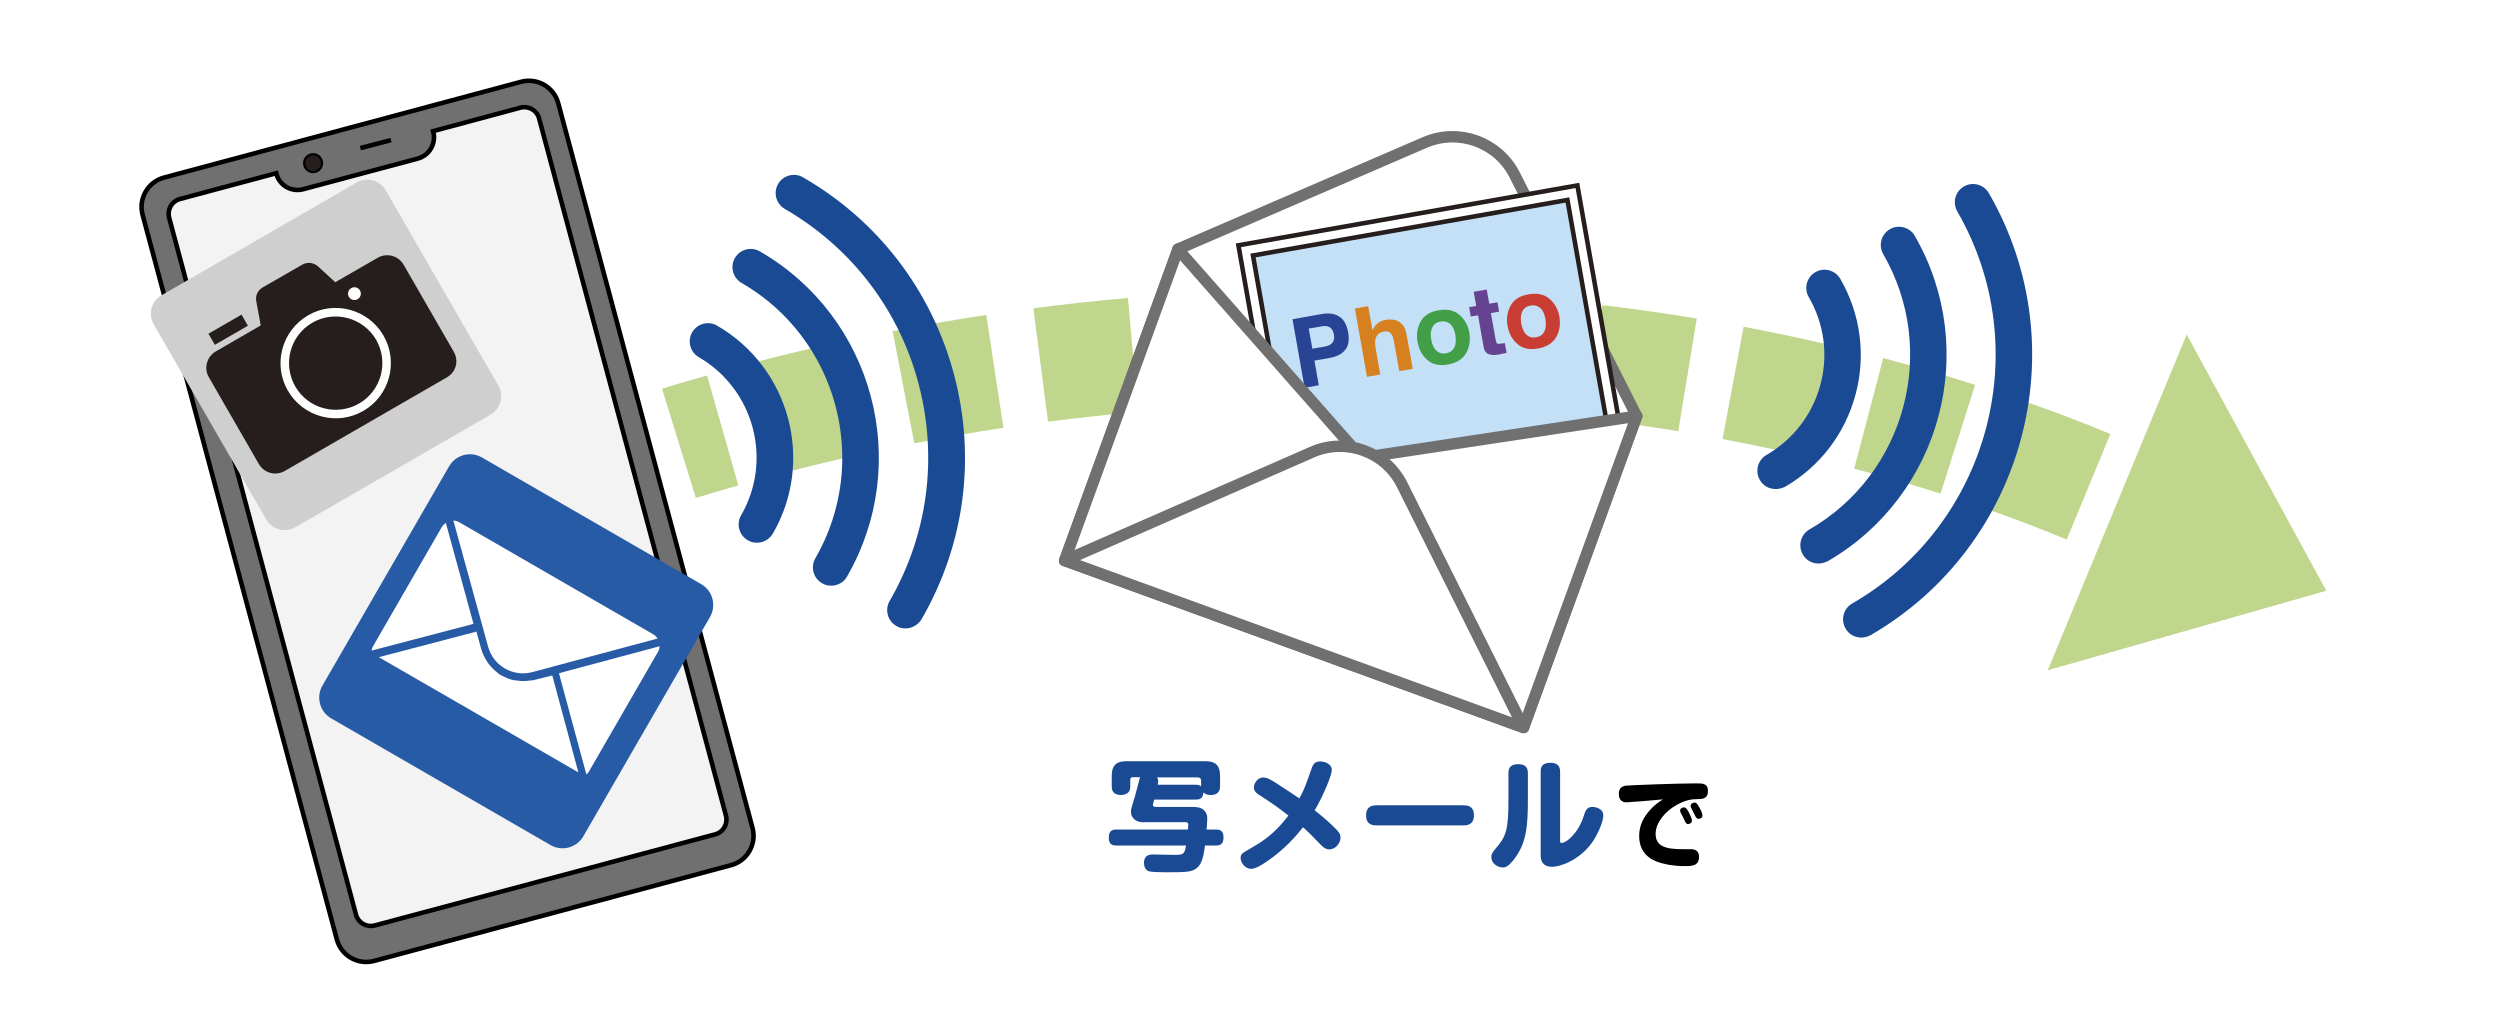 <?xml version="1.0" encoding="utf-8"?>
<!-- Generator: Adobe Illustrator 24.1.2, SVG Export Plug-In . SVG Version: 6.00 Build 0)  -->
<svg version="1.1" xmlns="http://www.w3.org/2000/svg" xmlns:xlink="http://www.w3.org/1999/xlink" x="0px" y="0px"
	 viewBox="0 0 1094 450" style="enable-background:new 0 0 1094 450;" xml:space="preserve">
<style type="text/css">
	.st0{fill:#FFFFFF;}
	.st1{fill:#BFD68C;}
	.st2{fill:#717071;stroke:#000000;stroke-width:2;stroke-miterlimit:10;}
	.st3{fill:#F3F3F3;stroke:#000000;stroke-width:2;stroke-miterlimit:10;}
	.st4{fill:#251E1C;stroke:#000000;stroke-miterlimit:10;}
	.st5{fill:none;stroke:#000000;stroke-width:2;stroke-miterlimit:10;}
	.st6{fill:#285BA6;}
	.st7{fill:#CFCFD0;}
	.st8{fill:#251E1C;}
	.st9{fill:#FFFFFF;stroke:#717071;stroke-width:5;stroke-linecap:round;stroke-linejoin:round;stroke-miterlimit:10;}
	.st10{fill:#FFFFFF;stroke:#251E1C;stroke-width:2;stroke-miterlimit:10;}
	.st11{fill:#C3E0F7;stroke:#251E1C;stroke-width:2;stroke-miterlimit:10;}
	.st12{fill:#294494;}
	.st13{fill:#D6801F;}
	.st14{fill:#429F48;}
	.st15{fill:#664391;}
	.st16{fill:#C83E33;}
	.st17{fill:#1B4A94;}
</style>
<g id="レイヤー_1">
	<g>
		<rect class="st0" width="1094" height="450"/>
	</g>
</g>
<g id="Capa_1">
	<g>
		<g>
			<polygon class="st1" points="1018,258.5 896.1,293.3 956.9,146.4 			"/>
			<g>
				<path class="st1" d="M939.8,252c-5.7-2.8-11.5-5.5-17.4-8.1l20.5-45.6c6.4,2.8,12.7,5.8,18.8,8.8L939.8,252z"/>
				<path class="st1" d="M904.4,236.1c-11.8-4.9-24.2-9.6-36.6-13.9l16.4-47.2c13.3,4.6,26.5,9.6,39.3,14.9L904.4,236.1z M849.2,216
					c-12.3-3.9-25-7.6-37.8-10.9l12.7-48.4c13.6,3.6,27.1,7.5,40.2,11.7L849.2,216z M342.3,207.1l-12.6-48.4
					c13.3-3.5,27-6.7,40.5-9.7l10.6,48.9C367.9,200.7,354.9,203.8,342.3,207.1z M792.3,200.3c-12.6-3-25.6-5.7-38.5-8.2L763,143
					c13.7,2.6,27.5,5.5,40.8,8.7L792.3,200.3z M400.1,194l-9.5-49.1c13.5-2.6,27.3-5,41-7.1l7.5,49.4
					C426,189.2,412.9,191.5,400.1,194z M734.4,188.7c-12.9-2.1-26-4-39.1-5.6l5.9-49.6c13.8,1.7,27.7,3.6,41.3,5.9L734.4,188.7z
					 M458.6,184.5l-6.4-49.6c13.7-1.8,27.6-3.3,41.4-4.5l4.4,49.8C484.9,181.4,471.6,182.9,458.6,184.5z M675.7,181
					c-13-1.3-26.3-2.3-39.4-3l2.8-49.9c13.8,0.8,27.8,1.8,41.5,3.2L675.7,181z M517.7,178.7l-3.4-49.9c13.8-0.9,27.8-1.6,41.6-2
					l1.3,50C544.1,177.2,530.8,177.8,517.7,178.7z M616.5,177.1c-11.1-0.4-22.4-0.6-33.5-0.6c-2,0-4,0-6,0l-0.3-50
					c13.9-0.1,27.8,0.1,41.6,0.6L616.5,177.1z"/>
				<path class="st1" d="M304.5,217.9l-14.8-47.8c6.5-2,13.1-4,19.7-5.8l13.7,48.1C317,214.1,310.7,216,304.5,217.9z"/>
			</g>
		</g>
		<g>
			<path class="st2" d="M319.9,378.6l-156.2,41.9c-7.1,1.9-14.4-2.3-16.3-9.4l-85-317.1c-1.9-7.1,2.3-14.4,9.4-16.3l156.2-41.9
				c7.1-1.9,14.4,2.3,16.3,9.4l85,317.1C331.2,369.4,327,376.7,319.9,378.6z"/>
			<path class="st3" d="M313,365.1l-149.1,39.9c-3.5,0.9-7.2-1.2-8.1-4.7L74,95.2c-0.9-3.5,1.2-7.2,4.7-8.1l42.2-11.3v0
				c1.2,5.3,6.6,8.4,11.8,7l50.1-13.4c4.9-1.3,8-6.3,6.9-11.3l-0.2-0.7l38.3-10.3c3.5-0.9,7.2,1.2,8.1,4.7L317.7,357
				C318.6,360.5,316.5,364.2,313,365.1z"/>
			<circle class="st4" cx="137" cy="71.4" r="3.9"/>
			<line class="st5" x1="157.7" y1="64.8" x2="171.1" y2="61.3"/>
		</g>
		<g>
			<path class="st6" d="M240.9,369.8l-95.9-55.4c-5.1-2.9-6.8-9.4-3.9-14.4l55.4-95.9c2.9-5.1,9.4-6.8,14.4-3.9l95.9,55.4
				c5.1,2.9,6.8,9.4,3.9,14.4l-55.4,95.9C252.4,371,245.9,372.7,240.9,369.8z"/>
			<g>
				<path class="st0" d="M256.6,338.9c0.5-0.4,1-0.9,1.3-1.6l30-52c0.5-0.8,0.7-1.6,0.7-2.5l-44,11.8L256.6,338.9z"/>
				<path class="st0" d="M195.1,228.8c-0.7,0.5-1.3,1.1-1.8,1.9l-30,52c-0.4,0.6-0.6,1.3-0.7,2l44.6-11.7L195.1,228.8z"/>
				<path class="st0" d="M234,297.5c-0.3,0.1-0.6,0.2-1,0.2c-0.1,0-0.2,0-0.2,0c-0.2,0-0.5,0.1-0.7,0.1c-0.1,0-0.1,0-0.2,0
					c-0.3,0-0.5,0.1-0.8,0.1c-0.1,0-0.1,0-0.2,0c-0.3,0-0.5,0.1-0.8,0.1c-0.1,0-0.1,0-0.2,0c-0.3,0-0.5,0-0.8,0c-0.1,0-0.1,0-0.2,0
					c-0.3,0-0.5,0-0.8,0c0,0-0.1,0-0.1,0c-0.3,0-0.5,0-0.8-0.1c-0.1,0-0.1,0-0.1,0c-0.3,0-0.5-0.1-0.8-0.1c-0.1,0-0.1,0-0.2,0
					c-0.3,0-0.5-0.1-0.8-0.1c-0.1,0-0.1,0-0.2,0c-0.3-0.1-0.5-0.1-0.8-0.2c-0.1,0-0.1,0-0.2,0c-0.2-0.1-0.5-0.1-0.7-0.2
					c-0.1,0-0.1,0-0.2-0.1c-0.2-0.1-0.5-0.1-0.7-0.2c-0.1,0-0.1,0-0.2-0.1c-0.2-0.1-0.5-0.2-0.7-0.3c-0.1,0-0.1-0.1-0.2-0.1
					c-0.2-0.1-0.4-0.2-0.7-0.3c-0.1,0-0.1-0.1-0.2-0.1c-0.2-0.1-0.4-0.2-0.6-0.3c-0.1,0-0.2-0.1-0.2-0.1c-0.2-0.1-0.4-0.2-0.6-0.3
					c0,0,0,0,0,0c-0.1,0-0.2-0.1-0.2-0.1c-0.2-0.1-0.4-0.2-0.5-0.3c-0.1-0.1-0.2-0.1-0.2-0.2c-0.2-0.1-0.3-0.2-0.5-0.4
					c-0.1-0.1-0.2-0.1-0.2-0.2c-0.2-0.1-0.3-0.2-0.5-0.4c-0.1-0.1-0.2-0.1-0.2-0.2c-0.2-0.1-0.3-0.3-0.5-0.4
					c-0.1-0.1-0.2-0.1-0.2-0.2c-0.2-0.1-0.3-0.3-0.4-0.4c-0.1-0.1-0.2-0.2-0.2-0.2c-0.1-0.1-0.3-0.3-0.4-0.4
					c-0.1-0.1-0.2-0.2-0.2-0.3c-0.1-0.1-0.3-0.3-0.4-0.4c-0.1-0.1-0.2-0.2-0.3-0.3c-0.1-0.1-0.2-0.3-0.3-0.4
					c-0.1-0.1-0.2-0.2-0.2-0.3c-0.1-0.1-0.2-0.3-0.3-0.4c-0.1-0.1-0.2-0.2-0.2-0.4c-0.1-0.1-0.2-0.3-0.3-0.4
					c-0.1-0.1-0.2-0.3-0.2-0.4c-0.1-0.1-0.2-0.3-0.3-0.4c-0.1-0.1-0.1-0.3-0.2-0.4c-0.1-0.1-0.2-0.3-0.2-0.4
					c-0.1-0.1-0.1-0.3-0.2-0.4c-0.1-0.1-0.1-0.3-0.2-0.4c-0.1-0.2-0.1-0.3-0.2-0.5c-0.1-0.1-0.1-0.3-0.2-0.4
					c-0.1-0.2-0.1-0.3-0.2-0.5c0-0.1-0.1-0.3-0.1-0.4c-0.1-0.3-0.2-0.6-0.3-0.9l-2.1-7.6l-42.7,11.2l87.3,50.4l-11.4-42.4L234,297.5
					z"/>
				<path class="st0" d="M213.6,283c2.3,8.4,11,13.4,19.4,11.1l10.8-2.9l0,0l44-11.8c-0.5-0.7-1.1-1.3-1.9-1.8l-85-49.1
					c-0.8-0.4-1.6-0.7-2.5-0.7L213.6,283z"/>
			</g>
		</g>
		<g>
			<path class="st7" d="M214.6,181.5l-85.3,49.2c-4.5,2.6-10.2,1.1-12.8-3.4L67.3,142c-2.6-4.5-1.1-10.2,3.4-12.8L156,79.9
				c4.5-2.6,10.2-1.1,12.8,3.4l49.2,85.3C220.7,173.1,219.1,178.9,214.6,181.5z"/>
			<g>
				<path class="st8" d="M195.6,165.1l-71,41c-4,2.3-9,0.9-11.3-3l-21.9-38c-2.3-4-0.9-9,3-11.3l19.7-11.4l-1.9-10.3
					c-0.6-2.5,0.5-5,2.7-6.3l17.4-10c2.3-1.3,5.1-0.9,7,0.9l7.4,6.8l18.6-10.7c4-2.3,9-0.9,11.3,3l21.9,38
					C200.9,157.8,199.6,162.8,195.6,165.1z"/>
				<rect x="91.5" y="141.5" transform="matrix(0.866 -0.5 0.5 0.866 -58.762 69.246)" class="st8" width="16.7" height="5.6"/>
				<circle class="st0" cx="155.1" cy="128.5" r="2.8"/>
				<path class="st0" d="M159,179.8c-11.5,6.7-26.3,2.7-33-8.8c-6.7-11.5-2.7-26.3,8.8-33s26.3-2.7,33,8.8
					C174.5,158.4,170.5,173.2,159,179.8z M136.7,141.2c-9.8,5.6-13.1,18.2-7.5,27.9c5.6,9.8,18.2,13.1,27.9,7.5
					c9.8-5.6,13.1-18.2,7.5-27.9C159,139,146.4,135.6,136.7,141.2z"/>
			</g>
		</g>
		<g>
			<g>
				<polyline class="st9" points="716.2,182.1 666.7,318.3 465.9,245.3 515.5,109.1 				"/>
				<path class="st9" d="M716.2,182.1L662.8,76.5c-7.3-14.3-24.4-20.5-39.2-14.2l-108.1,46.7"/>
			</g>
			<g>
				
					<rect x="550.3" y="93.6" transform="matrix(0.985 -0.174 0.174 0.985 -16.404 110.904)" class="st10" width="150.6" height="111.2"/>
				
					<rect x="555.8" y="99.1" transform="matrix(0.985 -0.174 0.174 0.985 -16.404 110.904)" class="st11" width="139.7" height="100.2"/>
				<g>
					<path class="st12" d="M588.6,153.2c-1.5,1.8-3.9,3-7.1,3.5l-6.3,1.1l1.9,10.8l-6.2,1.1l-5.3-30l12.9-2.3c3-0.5,5.5-0.2,7.5,1.1
						c2,1.2,3.3,3.5,3.9,6.7C590.6,148.8,590.1,151.4,588.6,153.2z M581.9,143.2c-0.9-0.5-2.1-0.7-3.5-0.4l-5.7,1l1.6,8.8l5.7-1
						c1.4-0.3,2.5-0.8,3.1-1.7c0.7-0.9,0.9-2.1,0.6-3.6C583.4,144.8,582.8,143.8,581.9,143.2z"/>
					<path class="st13" d="M610.2,140c1.2,0.3,2.2,0.8,3.1,1.7c0.8,0.7,1.3,1.5,1.6,2.4c0.3,0.9,0.6,2.3,1,4.3l2.3,13l-5.9,1
						l-2.4-13.5c-0.2-1.2-0.6-2.1-1.1-2.8c-0.7-0.9-1.8-1.3-3.3-1c-1.5,0.3-2.6,1-3.2,2.2c-0.6,1.2-0.7,2.7-0.4,4.6l2.1,12l-5.8,1
						l-5.3-29.9l5.8-1l1.9,10.6c0.6-1.4,1.4-2.5,2.4-3.2c1-0.7,2.1-1.2,3.3-1.4C607.7,139.7,609,139.8,610.2,140z"/>
					<path class="st14" d="M641.6,154.5c-1.5,2.6-4.1,4.3-7.9,5c-3.8,0.7-6.9,0-9.1-2c-2.3-2-3.7-4.6-4.3-7.9
						c-0.6-3.2-0.1-6.1,1.3-8.8c1.5-2.7,4.1-4.4,7.9-5c3.8-0.7,6.9,0,9.2,2c2.3,2,3.7,4.6,4.3,7.8
						C643.5,148.9,643.1,151.8,641.6,154.5z M636.4,152.1c0.7-1.4,0.8-3.2,0.5-5.4c-0.4-2.2-1.1-3.9-2.3-4.9c-1.1-1-2.5-1.4-4.2-1.1
						c-1.7,0.3-2.9,1.1-3.6,2.5c-0.7,1.4-0.9,3.2-0.5,5.4c0.4,2.2,1.2,3.9,2.3,4.9c1.1,1,2.5,1.4,4.2,1.1
						C634.5,154.3,635.7,153.4,636.4,152.1z"/>
					<path class="st15" d="M643.6,138.5l-0.7-4.1l3.1-0.5l-1.1-6.2l5.7-1l1.1,6.2l3.6-0.6l0.7,4.1l-3.6,0.6l2.1,11.7
						c0.2,0.9,0.4,1.5,0.6,1.6c0.3,0.2,1,0.2,2.2,0c0.2,0,0.4-0.1,0.6-0.1c0.2,0,0.4-0.1,0.6-0.1l0.8,4.3l-2.7,0.6
						c-2.7,0.6-4.7,0.4-5.9-0.4c-0.8-0.6-1.3-1.5-1.5-2.9l-2.4-13.7L643.6,138.5z"/>
					<path class="st16" d="M681,147.5c-1.5,2.6-4.1,4.3-7.9,5s-6.9,0-9.1-2c-2.3-2-3.7-4.6-4.3-7.9c-0.6-3.2-0.1-6.1,1.3-8.8
						c1.5-2.7,4.1-4.4,7.9-5c3.8-0.7,6.9,0,9.2,2c2.3,2,3.7,4.6,4.3,7.8C682.9,141.9,682.5,144.9,681,147.5z M675.8,145.1
						c0.7-1.4,0.8-3.2,0.5-5.4c-0.4-2.2-1.1-3.9-2.3-4.9c-1.1-1-2.5-1.4-4.2-1.1c-1.7,0.3-2.9,1.1-3.6,2.5c-0.7,1.4-0.9,3.2-0.5,5.4
						c0.4,2.2,1.2,3.9,2.3,4.9c1.1,1,2.5,1.4,4.2,1.1C673.9,147.3,675.1,146.5,675.8,145.1z"/>
				</g>
			</g>
			<g>
				<polygon class="st9" points="666.7,318.3 567.4,204.6 716.2,182.1 				"/>
				<polygon class="st9" points="465.9,245.3 615,222 515.5,109.1 				"/>
				<path class="st9" d="M465.9,245.3l108.4-47.5c14.7-6.4,31.9-0.2,39.2,14.2l53.2,106.4L465.9,245.3z"/>
			</g>
		</g>
		<g>
			<path class="st17" d="M396.2,275c-1.4,0-2.7-0.3-4-1.1c-3.8-2.2-5.1-7.1-2.9-10.9c16.8-29.1,21.2-62.9,12.6-95.3
				s-29.5-59.5-58.5-76.3c-3.8-2.2-5.1-7.1-2.9-10.9c2.2-3.8,7.1-5.1,10.9-2.9c32.8,18.9,56.2,49.5,66,86
				c9.8,36.5,4.8,74.7-14.2,107.5C401.6,273.6,398.9,275,396.2,275z"/>
			<path class="st17" d="M363.7,256.3c-1.4,0-2.7-0.3-4-1.1c-3.8-2.2-5.1-7.1-2.9-10.9c24.3-42.1,9.8-96.2-32.3-120.5
				c-3.8-2.2-5.1-7.1-2.9-10.9c2.2-3.8,7.1-5.1,10.9-2.9c49.8,28.7,66.9,92.6,38.1,142.4C369.2,254.9,366.5,256.3,363.7,256.3z"/>
			<path class="st17" d="M331.2,237.5c-1.4,0-2.7-0.3-4-1.1c-3.8-2.2-5.1-7.1-2.9-10.9c14-24.2,5.6-55.2-18.5-69.2
				c-3.8-2.2-5.1-7.1-2.9-10.9c2.2-3.8,7.1-5.1,10.9-2.9c31.8,18.4,42.8,59.2,24.4,91C336.6,236.1,334,237.5,331.2,237.5z"/>
		</g>
		<g>
			<path class="st17" d="M814.5,279c-2.8,0-5.5-1.4-6.9-4c-2.2-3.8-0.9-8.7,2.9-10.9c60-34.6,80.6-111.6,46-171.6
				c-2.2-3.8-0.9-8.7,2.9-10.9c3.8-2.2,8.7-0.9,10.9,2.9c39.1,67.6,15.8,154.4-51.8,193.5C817.2,278.6,815.9,279,814.5,279z"/>
			<path class="st17" d="M795.8,246.6c-2.8,0-5.5-1.4-6.9-4c-2.2-3.8-0.9-8.7,2.9-10.9c42.1-24.3,56.6-78.4,32.3-120.5
				c-2.2-3.8-0.9-8.7,2.9-10.9c3.8-2.2,8.7-0.9,10.9,2.9c28.7,49.8,11.6,113.6-38.1,142.4C798.5,246.2,797.2,246.6,795.8,246.6z"/>
			<path class="st17" d="M777,214c-2.8,0-5.5-1.4-6.9-4c-2.2-3.8-0.9-8.7,2.9-10.9c11.7-6.8,20.1-17.7,23.6-30.7s1.7-26.7-5.1-38.4
				c-2.2-3.8-0.9-8.7,2.9-10.9c3.8-2.2,8.7-0.9,10.9,2.9c8.9,15.4,11.3,33.4,6.7,50.6c-4.6,17.2-15.6,31.6-31,40.5
				C779.7,213.7,778.4,214,777,214z"/>
		</g>
		<g>
			<path class="st17" d="M523.2,353.2c2.5,0,5.1,1.5,5.1,4.9c0,1.1-0.2,4-0.3,4.9h4.1c1,0,3.3,0,3.3,3.3c0,2.9-1.1,3.7-3.3,3.7h-4.8
				c-0.8,6.7-2.1,9-4.2,10.3c-2.2,1.3-4,1.4-13.2,1.4c-3,0-5.7-0.1-7-0.4c-1.7-0.4-2.3-2.2-2.3-3.7c0-3.7,3-3.7,4.2-3.7
				c1.4,0,7.5,0.2,8.8,0.2c3.9,0,4.8,0,5.4-4.1h-30.5c-1,0-3.3,0-3.3-3.3c0-2.8,1.1-3.7,3.3-3.7h31.3c0.1-0.7,0.2-1.7,0.2-2
				c0-0.5-0.1-1.2-1.1-1.2H500c-3,0-5.1-2-5.1-4.5c0-1.1,0.2-1.7,0.8-3.7c0.6-1.7,1.2-4,2.2-7.8c0.6-2.3,0.8-3.3,1-3.7h-3.2
				c-0.7,0-1.1,0.4-1.1,1.1v2.9c0,1.1-0.2,2-0.8,2.6c-0.5,0.6-1.8,1.2-3.2,1.2c-4.1,0-4.1-2.9-4.1-3.8v-4.5c0-5.1,2.4-6.5,6.5-6.5
				h34.4c4.1,0,6.5,1.4,6.5,6.5v4.5c0,0.9-0.1,3.8-4.1,3.8c-1.1,0-2.3-0.3-3.2-1.1c-0.2,2.9-1.9,3.1-3.3,3.1h-18.2
				c-0.1,0.1-0.6,2.1-0.6,2.3c0,0.7,0.6,0.9,1.1,0.9H523.2z M506.3,340.2c0.3,0.4,0.5,0.7,0.5,1.8c0,0.5-0.1,1.1-0.2,1.4h16.6
				c1.4,0,1.9,0.3,2.4,0.7v-2.5c0-0.9-0.5-1.4-1.4-1.4H506.3z"/>
			<path class="st17" d="M551.7,348.3c-1.8-1.1-3-2-3-3.7c0-2,1.8-4.4,4.1-4.4c1.4,0,2.8,0.7,5.2,2.2c4.4,2.8,8.9,5.8,10.6,7
				c2.2-4,3-6.4,5.1-12.4c0.7-2.2,1.4-3.8,4-3.8c1.9,0,5.1,1,5.1,3.8c0,2-3.5,10.9-7.5,17.6c4.8,3.8,7.5,6.3,9.8,8.7
				c1.4,1.5,1.5,2.4,1.5,3.2c0,2.6-2.3,5.2-4.9,5.2c-1.1,0-2.2-0.4-3.6-1.9c-5.1-5.3-5.6-5.7-7.9-7.8c-2.3,2.9-8.1,10.2-17.7,16.2
				c-1.9,1.2-3.6,2-5.1,2c-2.4,0-4.5-2.6-4.5-4.7c0-1.8,0.6-2.1,4.6-4.4c4-2.3,9.9-5.7,16.3-14.2
				C560.5,354.2,555.5,350.7,551.7,348.3z"/>
			<path class="st17" d="M602.5,361.2c-1.3,0-4.7,0-4.7-4.3c0-4.2,2.8-4.5,4.7-4.5h37.8c1.3,0,4.7,0,4.7,4.3c0,4.3-3,4.5-4.7,4.5
				H602.5z"/>
			<path class="st17" d="M668.6,349.8c0,11.4-0.5,19.1-6.1,26.3c-2.8,3.5-4,3.5-4.9,3.5c-2.2,0-5-1.7-5-4.6c0-0.8,0.2-1.7,1.6-3.3
				c5-5.8,5.9-8.3,5.9-22.3v-11.1c0-1.9,0.6-3.9,4.2-3.9c2.8,0,4.3,1.1,4.3,3.9V349.8z M674.2,337.6c0-2.1,0.8-3.8,4.2-3.8
				c2.6,0,4.3,1,4.3,3.8v30c0,0.7,0,1.3,0.6,1.3c2.1,0,7.3-4.2,9.7-11.7c0.8-2.6,1.4-4.1,3.9-4.1c1,0,4.7,0.5,4.7,3.8
				c0,2.6-2.3,7.9-4.5,11.2c-5.3,7.9-13.9,11.2-17.9,11.2c-5,0-5-3.9-5-5.1V337.6z"/>
			<path d="M711.7,351.1c-2.3,0-3.3-1.6-3.3-3.6c0-1.9,0.7-3.4,3.1-3.7c1.8-0.2,22.6-1,31-1c2.4,0,4.9,0,4.9,3.3
				c0,3.5-2.4,3.6-4.8,3.6c-2.6,0-5.3,0.5-9.2,2.7c-4.5,2.6-8.9,7.4-8.9,12.5c0,5.5,4.5,6.7,11.8,6.7h3.8c1.6,0,3.4,0.7,3.4,3.3
				c0,4.1-3.2,4.1-6.3,4.1c-1.3,0-5.3,0-9.7-1.2c-2.4-0.6-10.2-2.6-10.2-12c0-4.9,2.2-8.5,4.7-11.3c2.2-2.5,4.1-3.6,5.7-4.7
				C725.3,350.1,712.8,351.1,711.7,351.1z M735.5,355.7c-0.1-0.3-0.3-0.7-0.3-1c0-0.9,1.1-1.4,1.7-1.4c0.7,0,1.2,0.5,2.1,2.1
				c0.3,0.6,1.4,2.8,1.4,3.7c0,1.2-1.2,1.5-1.7,1.5c-0.2,0-0.8,0-1.2-0.9c-0.2-0.3-0.8-1.7-1-2.1C736.4,357.3,735.6,356,735.5,355.7
				z M740,353.4c-0.1-0.3-0.2-0.6-0.2-0.8c0-0.9,1.1-1.4,1.7-1.4c0.9,0,1.3,0.7,2.1,2.1c0.6,1,1.4,2.7,1.4,3.6c0,1-1,1.4-1.7,1.4
				c-0.2,0-0.8,0-1.3-0.9c-0.2-0.3-0.8-1.7-1-2C740.9,355.2,740.1,353.7,740,353.4z"/>
		</g>
	</g>
</g>
</svg>
